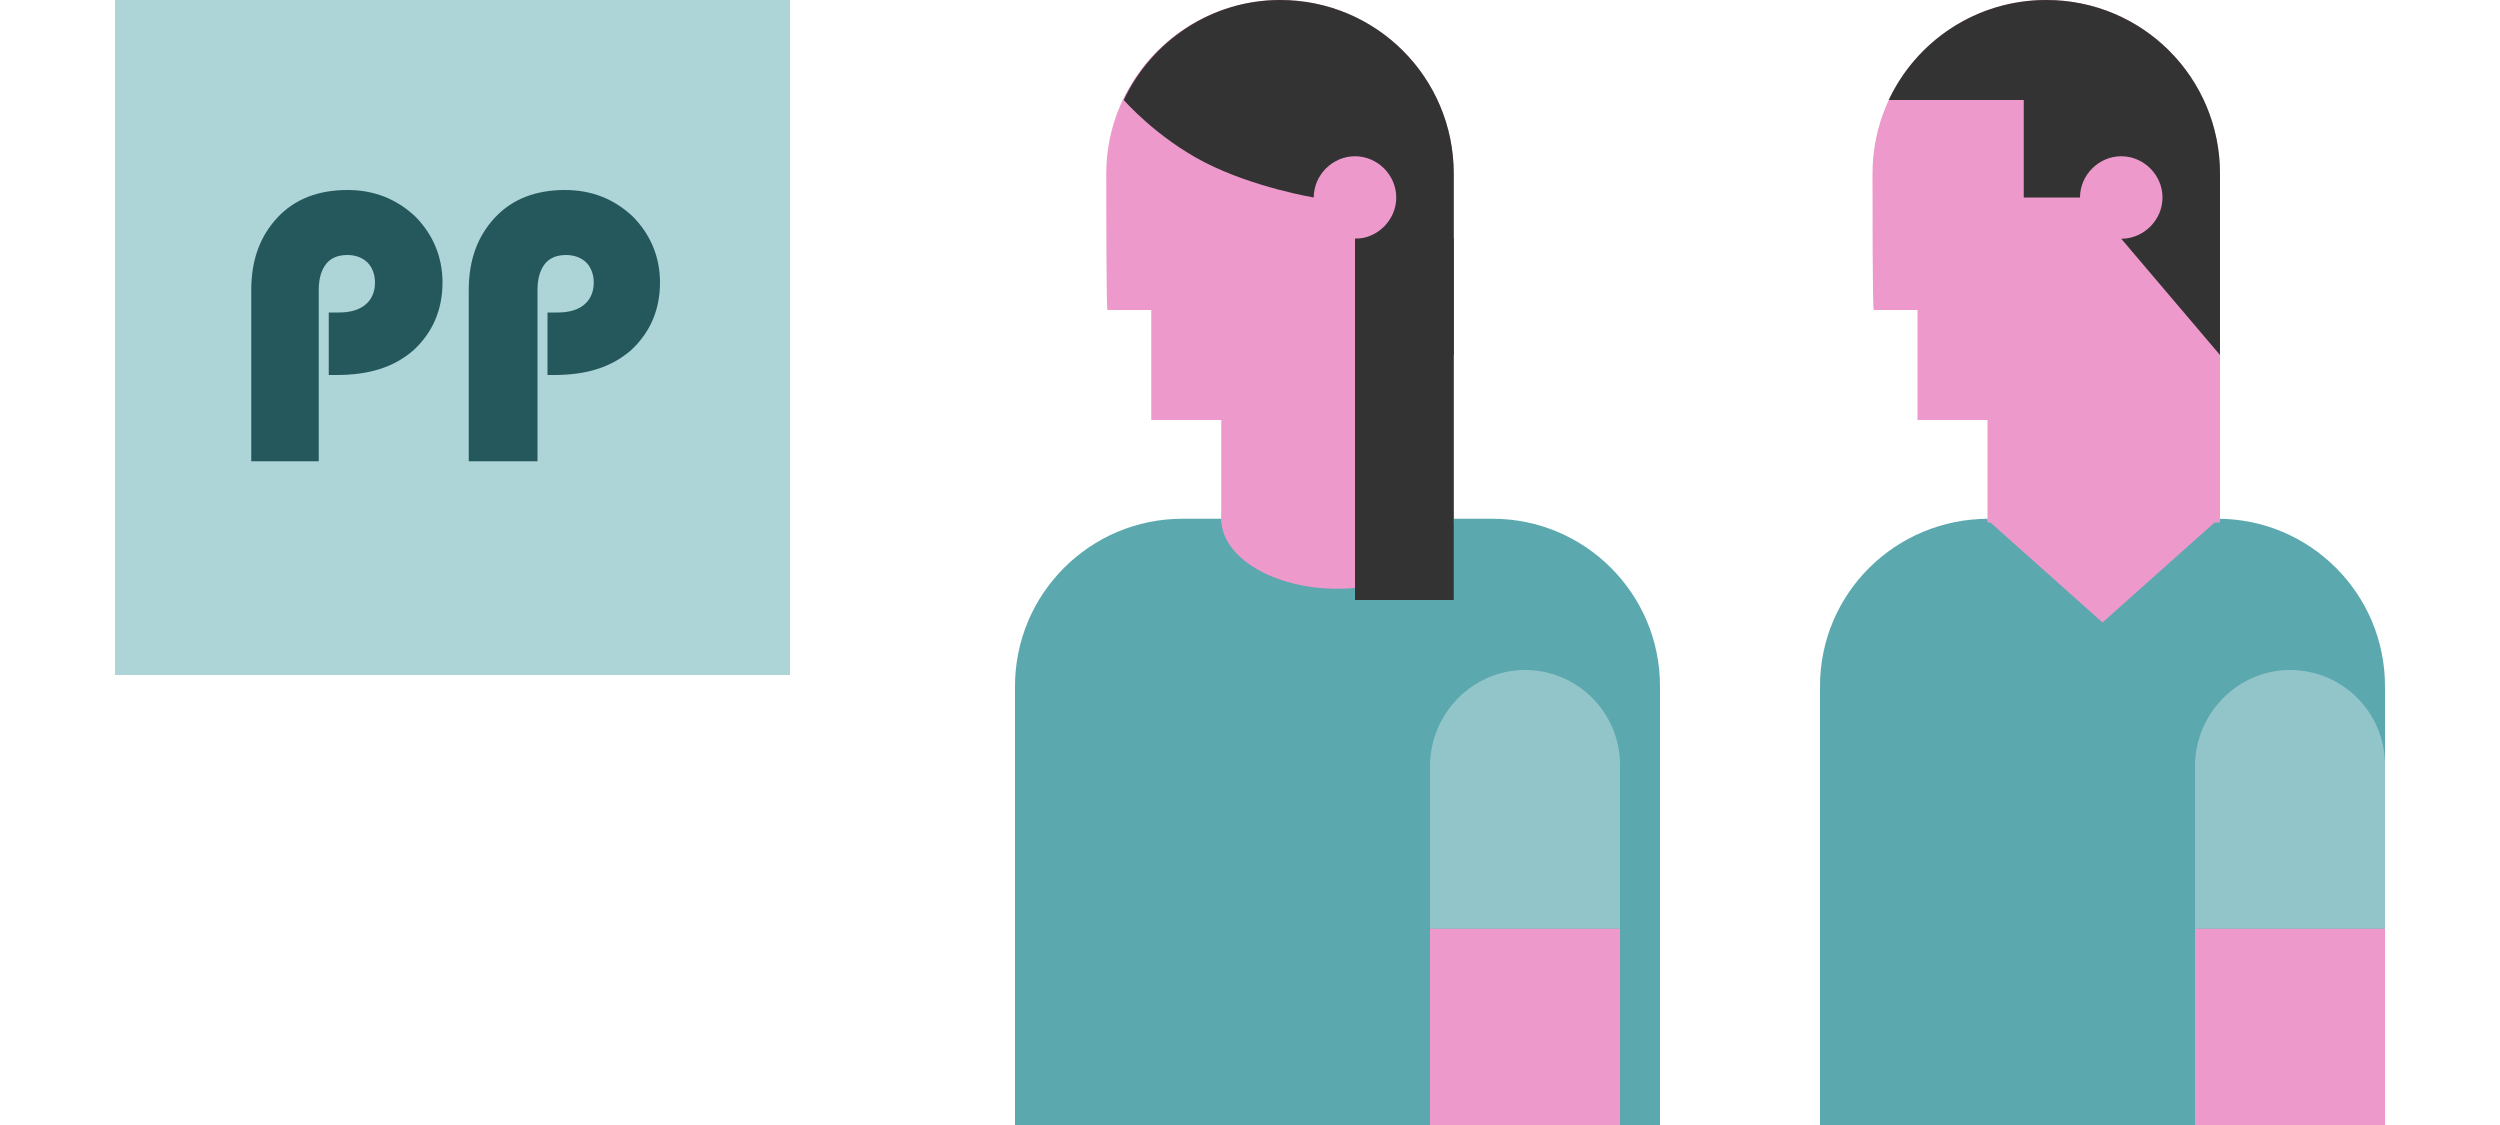 <?xml version="1.0" encoding="utf-8"?>
<!-- Generator: Adobe Illustrator 26.3.1, SVG Export Plug-In . SVG Version: 6.00 Build 0)  -->
<svg version="1.1" id="Capa_1" xmlns="http://www.w3.org/2000/svg" xmlns:xlink="http://www.w3.org/1999/xlink" x="0px" y="0px"
	 viewBox="0 0 200 90" style="enable-background:new 0 0 200 90;" xml:space="preserve">
<style type="text/css">
	.st0{fill:#5BA8AE;}
	.st1{fill:#92C5C9;}
	.st2{fill:#EE99CC;}
	.st3{fill:#333333;}
	.st4{fill:#ADD4D7;}
	.st5{fill:#25585C;}
</style>
<g>
	<path class="st0" d="M94.6,41.5h24.8c7.4,0,13.4,6,13.4,13.4V90H81.2V54.9C81.2,47.5,87.2,41.5,94.6,41.5z"/>
	<path class="st1" d="M122,53.6c4.2,0,7.6,3.4,7.6,7.6v13.1l-15.2,0V61.3C114.4,57.1,117.8,53.6,122,53.6z"/>
	<rect x="114.4" y="74.3" class="st2" width="15.2" height="15.7"/>
	<path class="st2" d="M88.5,13.9C88.5,6.2,94.8,0,102.4,0c7.7,0,13.9,6.2,13.9,13.9c0,2,0,27.9,0,27.9H97.7l0-8.2h-5.6v-8.8h-3.5
		C88.5,24.8,88.5,15.9,88.5,13.9z"/>
	<path class="st2" d="M116.3,41.5c0-3.1-4.2-5.6-9.3-5.6c-5.2,0-9.3,2.5-9.3,5.6s4.2,5.6,9.3,5.6C112.1,47.1,116.3,44.6,116.3,41.5z
		"/>
	<path class="st3" d="M102.4,0c7.7,0,13.9,6.2,13.9,13.9c0,1,0,7.9,0,14.5l-7.9-9.3c1.8,0,3.3-1.5,3.3-3.3c0-1.8-1.5-3.3-3.3-3.3
		c-1.8,0-3.3,1.5-3.3,3.3c0,0-4.8-0.8-8.7-2.8c-3.9-2-6.5-5-6.5-5C92.1,3.3,96.9,0,102.4,0z"/>
	<path class="st3" d="M116.3,48c0-11,0-28.9,0-28.9h-7.9V48H116.3z"/>
	<path class="st0" d="M159.1,41.5h18.3c7.4,0,13.4,6,13.4,13.4V90h-45.2V54.9C145.6,47.5,151.6,41.5,159.1,41.5z"/>
	<path class="st1" d="M183.2,53.6c4.2,0,7.6,3.4,7.6,7.6v13.1l-15.2,0V61.3C175.6,57.1,179,53.6,183.2,53.6z"/>
	<rect x="175.6" y="74.3" class="st2" width="15.2" height="15.7"/>
	<path class="st2" d="M149.8,13.9C149.8,6.2,156,0,163.7,0c7.7,0,13.9,6.2,13.9,13.9c0,2,0,27.9,0,27.9l-18.6,0l0-8.2h-5.6v-8.8
		h-3.5C149.8,24.8,149.8,15.9,149.8,13.9z"/>
	<path class="st3" d="M163.7,0c7.7,0,13.9,6.2,13.9,13.9c0,1,0,7.9,0,14.5l-7.9-9.3c1.8,0,3.3-1.5,3.3-3.3c0-1.8-1.5-3.3-3.3-3.3
		c-1.8,0-3.3,1.5-3.3,3.3h-4.5v-5.4c0-1.1,0-2.4,0-2.4h-10.8C153.3,3.3,158.1,0,163.7,0z"/>
	<polygon class="st2" points="168.2,49.8 158.9,41.5 177.5,41.5 	"/>
	<rect x="9.2" class="st4" width="54" height="54"/>
	<path class="st5" d="M20.1,36.9V23.2c0-2.4,0.7-4.3,2.1-5.8c1.4-1.5,3.3-2.2,5.6-2.2c2.1,0,3.9,0.7,5.4,2.1
		c1.4,1.4,2.2,3.2,2.2,5.3c0,2.2-0.8,4-2.3,5.4c-1.6,1.4-3.6,2-6.2,2h-0.6V25h0.8c0.9,0,1.6-0.2,2.1-0.6c0.5-0.4,0.8-1,0.8-1.8
		c0-0.6-0.2-1.2-0.6-1.6c-0.4-0.4-1-0.6-1.6-0.6c-0.7,0-1.3,0.2-1.7,0.7c-0.4,0.5-0.6,1.2-0.6,2.1v13.7L20.1,36.9L20.1,36.9z"/>
	<path class="st5" d="M37.5,36.9V23.2c0-2.4,0.7-4.3,2.1-5.8c1.4-1.5,3.3-2.2,5.6-2.2c2.1,0,3.9,0.7,5.4,2.1
		c1.4,1.4,2.2,3.2,2.2,5.3c0,2.2-0.8,4-2.3,5.4c-1.6,1.4-3.6,2-6.2,2h-0.5V25h0.8c0.9,0,1.6-0.2,2.1-0.6c0.5-0.4,0.8-1,0.8-1.8
		c0-0.6-0.2-1.2-0.6-1.6c-0.4-0.4-1-0.6-1.6-0.6c-0.7,0-1.3,0.2-1.7,0.7c-0.4,0.5-0.6,1.2-0.6,2.1v13.7L37.5,36.9L37.5,36.9z"/>
</g>
</svg>
